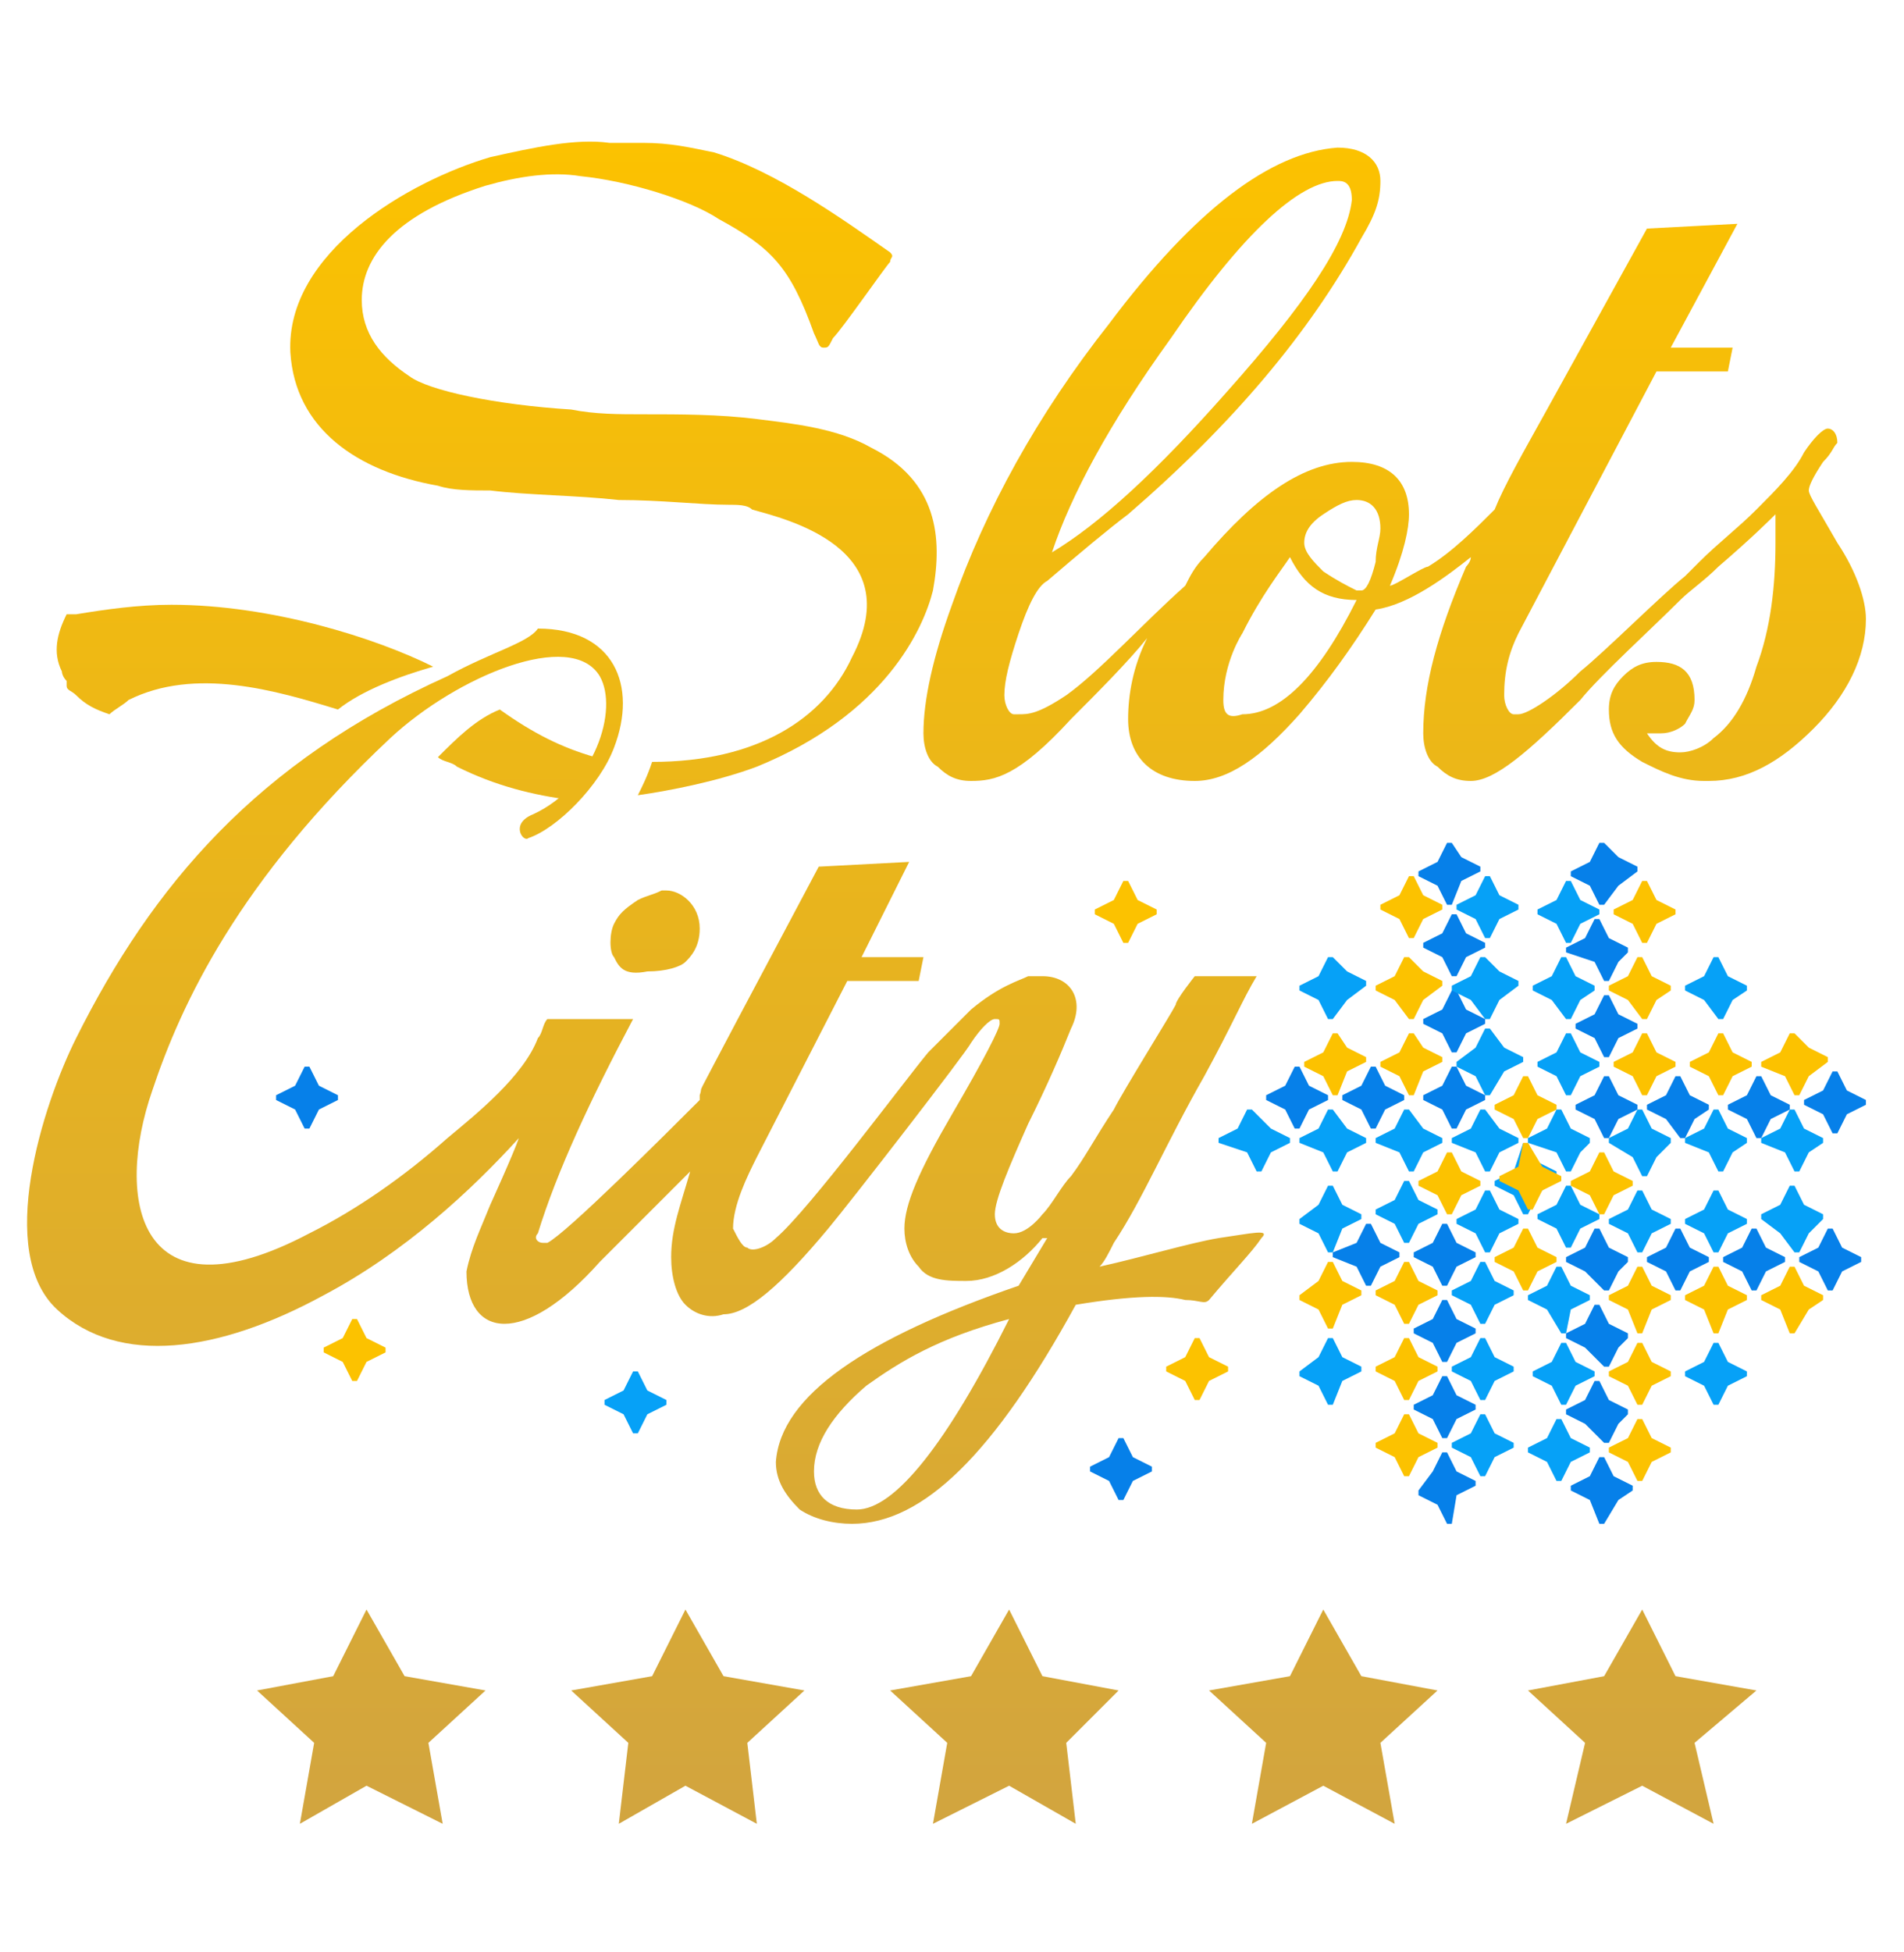 <svg viewBox="0 0 40 41" fill="none" xmlns="http://www.w3.org/2000/svg">
<path d="M9.2 15.9C9.3 16 9.5 16 9.6 16.1C10.4 16.5 11.2 16.7 12 16.8C12.2 16.6 12.4 16.2 12.5 15.9C11.8 15.7 11.2 15.4 10.5 14.9C10 15.1 9.6 15.5 9.2 15.9Z" fill="url(#paint0_linear_15_2)"/>
<path d="M10.3 3.3C8.6 3.8 6 5.3 6.1 7.4C6.2 9 7.5 9.9 9.2 10.2C9.5 10.3 9.9 10.3 10.3 10.3C11.1 10.4 12.1 10.4 13 10.5C13.9 10.5 14.7 10.6 15.3 10.6C15.5 10.6 15.7 10.6 15.8 10.7C16.5 10.9 19.1 11.5 17.9 13.8C17.3 15.1 15.9 16 13.7 16C13.6 16.3 13.5 16.5 13.4 16.7C14.1 16.6 15.1 16.4 15.9 16.1C18.6 15 19.4 13.2 19.6 12.4C19.8 11.3 19.7 10.1 18.3 9.4C17.6 9 16.7 8.9 15.9 8.8C15.1 8.7 14.3 8.7 13.5 8.7C13 8.7 12.5 8.7 12 8.6C10.4 8.5 9 8.2 8.6 7.9C8 7.5 7.6 7 7.6 6.3C7.6 5.4 8.3 4.5 10.2 3.9C10.9 3.7 11.6 3.6 12.2 3.7C13.2 3.8 14.5 4.2 15.1 4.6C16.2 5.2 16.6 5.6 17.1 7C17.2 7.2 17.2 7.3 17.3 7.3C17.4 7.3 17.4 7.3 17.5 7.1C17.7 6.9 18.6 5.6 18.7 5.5C18.7 5.4 18.8 5.4 18.7 5.3C17.7 4.6 16.3 3.6 15 3.2C14.5 3.1 14.1 3 13.5 3C13.3 3 13 3 12.8 3C12.1 2.9 11.2 3.1 10.3 3.3Z" fill="url(#paint1_linear_15_2)"/>
<path d="M13.7 35.2L12 35.5L13.2 36.6L13 38.3L14.4 37.5L15.9 38.3L15.7 36.6L16.9 35.5L15.2 35.2L14.4 33.8L13.7 35.2Z" fill="url(#paint2_linear_15_2)"/>
<path d="M7 35.2L5.4 35.5L6.6 36.6L6.3 38.3L7.7 37.5L9.3 38.3L9 36.6L10.2 35.5L8.5 35.2L7.7 33.8L7 35.2Z" fill="url(#paint3_linear_15_2)"/>
<path d="M20.4 35.2L18.7 35.5L19.9 36.6L19.6 38.3L21.2 37.5L22.6 38.3L22.4 36.6L23.5 35.5L21.9 35.2L21.2 33.8L20.4 35.2Z" fill="url(#paint4_linear_15_2)"/>
<path d="M27.1 35.2L25.4 35.5L26.6 36.6L26.3 38.3L27.8 37.5L29.3 38.3L29 36.6L30.2 35.5L28.6 35.2L27.8 33.8L27.1 35.2Z" fill="url(#paint5_linear_15_2)"/>
<path d="M33.7 35.2L32.1 35.5L33.3 36.6L32.9 38.3L34.5 37.5L36 38.3L35.6 36.6L36.9 35.5L35.2 35.2L34.5 33.8L33.7 35.2Z" fill="url(#paint6_linear_15_2)"/>
<path d="M25.7 14.7C25.7 13.9 26.1 13.3 26.1 13.3C26.5 12.5 26.9 12 27.1 11.7C27.4 12.3 27.8 12.6 28.5 12.6C27.7 14.2 26.9 15 26.1 15C25.8 15.1 25.7 15 25.7 14.7ZM27.8 12C27.6 11.8 27.4 11.6 27.4 11.4C27.4 11.2 27.5 11 27.8 10.8C28.1 10.6 28.3 10.5 28.5 10.5C28.8 10.5 29 10.7 29 11.1C29 11.3 28.9 11.5 28.9 11.8C28.8 12.2 28.7 12.4 28.6 12.4H28.5C28.3 12.3 28.1 12.2 27.8 12ZM24.6 7.1C26.1 4.9 27.3 3.8 28.1 3.8C28.2 3.8 28.4 3.8 28.4 4.2C28.3 5.1 27.4 6.4 25.8 8.2C24.3 9.9 23.1 11 22.1 11.6C22.5 10.4 23.3 8.9 24.6 7.1ZM23.3 6.8C21.8 8.7 20.7 10.7 20 12.7C19.6 13.8 19.4 14.7 19.4 15.4C19.4 15.7 19.5 16 19.7 16.1C19.9 16.3 20.1 16.4 20.4 16.4C20.9 16.4 21.4 16.3 22.5 15.1C23 14.6 23.7 13.9 24.1 13.4C23.8 14 23.7 14.6 23.7 15.1C23.7 15.9 24.2 16.4 25.1 16.4C25.8 16.4 26.5 15.9 27.3 15C27.9 14.3 28.4 13.6 28.9 12.8C29.6 12.7 30.4 12.1 30.9 11.7C30.9 11.8 30.8 11.9 30.8 11.9C30.2 13.3 29.9 14.4 29.9 15.4C29.9 15.7 30 16 30.2 16.1C30.4 16.3 30.6 16.4 30.9 16.4C31.4 16.4 32.1 15.8 33.2 14.7C33.6 14.2 34.7 13.2 35.3 12.6C35.5 12.4 35.8 12.2 36.1 11.9C36.8 11.3 37.2 10.9 37.3 10.8V11.4C37.3 12.3 37.2 13.2 36.9 14C36.7 14.7 36.4 15.2 36 15.5C35.8 15.7 35.5 15.8 35.3 15.8C35 15.8 34.8 15.7 34.6 15.4C34.7 15.4 34.8 15.4 34.9 15.4C35.1 15.4 35.3 15.3 35.4 15.2C35.5 15 35.6 14.9 35.6 14.7C35.6 14.1 35.3 13.9 34.8 13.9C34.5 13.9 34.3 14 34.1 14.2C33.9 14.4 33.8 14.6 33.8 14.9C33.8 15.4 34 15.7 34.5 16C34.9 16.2 35.3 16.4 35.8 16.4H35.9C36.7 16.4 37.4 16 38.1 15.3C38.8 14.6 39.2 13.8 39.2 13C39.2 12.6 39 12 38.6 11.4C38.2 10.7 38 10.4 38 10.3C38 10.2 38.1 10 38.3 9.7C38.5 9.5 38.5 9.4 38.6 9.3C38.6 9.1 38.5 9 38.4 9C38.3 9 38.1 9.2 37.9 9.5C37.7 9.9 37.3 10.3 36.9 10.7C36.5 11.1 36.1 11.4 35.7 11.8L35.6 11.9C35.5 12 35.4 12.1 35.4 12.1C34.9 12.5 33.7 13.7 33.2 14.1C32.7 14.6 32.1 15 31.9 15C31.9 15 31.9 15 31.8 15C31.7 15 31.6 14.8 31.6 14.6C31.6 14.1 31.7 13.7 31.9 13.3L34.8 7.8H36.3L36.4 7.3H35.1L36.5 4.7L34.6 4.8L32.5 8.6C32 9.5 31.6 10.2 31.4 10.7C31 11.1 30.5 11.6 30 11.9C29.9 11.9 29.3 12.3 29.2 12.3C29.5 11.6 29.6 11.1 29.6 10.8C29.6 10.1 29.2 9.7 28.4 9.7C27.4 9.7 26.4 10.4 25.3 11.7C25.1 11.9 25 12.1 24.9 12.3C24 13.1 23.1 14.1 22.4 14.6C21.8 15 21.6 15 21.4 15C21.4 15 21.4 15 21.3 15C21.2 15 21.1 14.8 21.1 14.6C21.1 14.3 21.2 13.9 21.4 13.3C21.6 12.7 21.8 12.3 22 12.2C22.7 11.6 23.3 11.1 23.7 10.8C25.9 8.9 27.5 7 28.6 5C28.9 4.5 29 4.2 29 3.8C29 3.4 28.7 3.1 28.1 3.1C26.7 3.2 25.1 4.4 23.3 6.8Z" fill="url(#paint7_linear_15_2)"/>
<path d="M13.4 18.9C13.1 19.1 13 19.2 12.9 19.4C12.8 19.6 12.8 20 12.9 20.1C13 20.3 13.1 20.5 13.6 20.4C14 20.4 14.3 20.3 14.4 20.2C14.5 20.1 14.7 19.9 14.7 19.5C14.7 19 14.3 18.7 14 18.7H13.9C13.7 18.8 13.6 18.8 13.4 18.9Z" fill="url(#paint8_linear_15_2)"/>
<path d="M17.1 30.9C17.1 30.3 17.5 29.7 18.2 29.1C18.9 28.6 19.7 28.1 21.2 27.7C19.9 30.3 18.8 31.7 18 31.7C17.4 31.7 17.1 31.4 17.1 30.9ZM9.4 14.2C5.4 16 3.2 18.6 1.6 21.8C0.9 23.2 -0.1 26.3 1.2 27.5C2.5 28.7 4.6 28.4 6.8 27.2C8.5 26.3 9.9 25 10.9 23.9C10.8 24.2 10.3 25.3 10.3 25.3C10.1 25.8 9.9 26.2 9.8 26.7C9.8 27.4 10.1 27.8 10.6 27.8C11.1 27.8 11.8 27.4 12.6 26.5C13.3 25.8 13.9 25.2 14.5 24.6C14.3 25.3 14.1 25.8 14.1 26.4C14.1 26.8 14.2 27.2 14.4 27.4C14.6 27.6 14.9 27.7 15.2 27.6C15.7 27.6 16.4 27 17.4 25.8C17.9 25.2 20.3 22.1 20.4 21.9C20.6 21.6 20.8 21.4 20.9 21.4C21 21.4 21 21.4 21 21.5C21 21.6 20.7 22.2 20 23.4C19.3 24.6 19 25.3 19 25.8C19 26.1 19.1 26.4 19.3 26.6C19.5 26.9 19.9 26.9 20.3 26.9C20.9 26.9 21.5 26.5 21.9 26H22L21.4 27C18.2 28.1 16.4 29.3 16.3 30.7C16.3 31.1 16.5 31.4 16.8 31.7C17.1 31.9 17.5 32 17.9 32C19.4 32 20.9 30.5 22.6 27.4C23.8 27.2 24.5 27.2 24.9 27.3C25.2 27.3 25.3 27.4 25.4 27.3C25.9 26.7 26.3 26.3 26.5 26C26.7 25.8 26.3 25.9 25.6 26C25 26.1 24 26.4 23.1 26.6C23.2 26.5 23.3 26.3 23.4 26.1C24 25.2 24.5 24 25.3 22.6C25.9 21.5 26.1 21 26.4 20.5C26.2 20.5 25.8 20.5 25.5 20.5C25.3 20.5 25.2 20.5 25.1 20.5C25.1 20.5 24.7 21 24.7 21.1C24.6 21.3 23.6 22.9 23.4 23.3C23 23.9 22.8 24.3 22.5 24.7C22.3 24.9 22.1 25.3 21.9 25.5C21.9 25.5 21.6 25.9 21.3 25.9C21.1 25.9 20.9 25.8 20.9 25.5C20.9 25.2 21.2 24.5 21.6 23.6C22 22.8 22.3 22.1 22.5 21.6C22.8 21 22.5 20.5 21.9 20.5C21.8 20.5 21.7 20.5 21.6 20.5C21.4 20.6 21 20.7 20.4 21.2C20.1 21.5 19.7 21.9 19.5 22.1C19 22.7 17 25.4 16.3 26C16.1 26.2 15.8 26.3 15.7 26.2C15.6 26.2 15.5 26 15.4 25.8C15.4 25.3 15.7 24.7 15.9 24.3L17.8 20.6H19.3L19.4 20.1H18.1L19.1 18.1L17.2 18.2L15.5 21.4C14.5 23.3 14.8 22.7 14.7 23V23.1C14 23.8 11.9 25.9 11.5 26.1H11.4C11.3 26.1 11.2 26 11.3 25.9C11.7 24.6 12.4 23.1 13.3 21.4H11.5C11.4 21.5 11.4 21.7 11.3 21.8C11 22.6 10 23.4 9.4 23.9C8.5 24.7 7.5 25.4 6.5 25.9C2.9 27.8 2.4 25.2 3.2 22.9C3.8 21.1 5 18.5 8.2 15.5C9.6 14.2 12 13.2 12.6 14.2C13 14.9 12.5 16.5 11.2 17.1C10.7 17.3 11 17.7 11.1 17.6C11.7 17.4 12.6 16.5 12.9 15.7C13.4 14.4 12.9 13.2 11.3 13.2C11.1 13.5 10.3 13.7 9.4 14.2Z" fill="url(#paint9_linear_15_2)"/>
<path d="M1.6 12.9C1.5 12.9 1.5 12.9 1.4 12.9C1.2 13.3 1.1 13.7 1.3 14.1C1.3 14.1 1.3 14.2 1.4 14.3C1.4 14.3 1.4 14.3 1.4 14.4C1.4 14.5 1.5 14.5 1.6 14.6C1.8 14.8 2 14.9 2.3 15C2.4 14.9 2.6 14.8 2.7 14.7C4.1 14 5.8 14.5 7.1 14.9C7.6 14.5 8.4 14.2 9.1 14C7.9 13.4 5.7 12.7 3.6 12.7C2.9 12.7 2.2 12.8 1.6 12.9Z" fill="url(#paint10_linear_15_2)"/>
<path d="M34.8 19.4L34.6 19.8H34.5L34.3 19.4L33.9 19.2V19.1L34.3 18.9L34.5 18.5H34.6L34.8 18.9L35.2 19.1V19.2L34.8 19.4Z" fill="#FCC200"/>
<path d="M34 18.6L33.7 19H33.6L33.4 18.6L33 18.4V18.3L33.4 18.1L33.6 17.7H33.7L34 18L34.4 18.2V18.3L34 18.6Z" fill="#0680E9"/>
<path d="M33.2 19.4L33 19.8H32.9L32.7 19.4L32.3 19.2V19.1L32.7 18.9L32.9 18.5H33L33.2 18.9L33.6 19.1V19.2L33.2 19.4Z" fill="#06A1F7"/>
<path d="M34.8 21L34.6 21.4H34.5L34.2 21L33.8 20.8V20.7L34.2 20.5L34.4 20.1H34.5L34.7 20.5L35.1 20.7V20.8L34.8 21Z" fill="#FCC200"/>
<path d="M34 20.2L33.8 20.6H33.7L33.5 20.2L32.9 20V19.9L33.3 19.7L33.5 19.3H33.6L33.8 19.7L34.2 19.9V20L34 20.2Z" fill="#0680E9"/>
<path d="M36.4 22.6L36.2 23H36.1L35.9 22.6L35.5 22.4V22.3L35.9 22.1L36.1 21.7H36.2L36.4 22.1L36.8 22.3V22.4L36.4 22.6Z" fill="#FCC200"/>
<path d="M38 22.6L37.8 23H37.7L37.5 22.6L37 22.4V22.3L37.4 22.1L37.6 21.7H37.7L38 22L38.4 22.2V22.3L38 22.6Z" fill="#FCC200"/>
<path d="M38.8 23.4L38.6 23.8H38.5L38.3 23.4L37.9 23.2V23.1L38.3 22.9L38.5 22.5H38.6L38.8 22.9L39.2 23.1V23.2L38.8 23.4Z" fill="#0680E9"/>
<path d="M38 24.2L37.8 24.6H37.7L37.5 24.2L37 24V23.9L37.4 23.7L37.6 23.3H37.7L37.9 23.7L38.3 23.9V24L38 24.2Z" fill="#06A1F7"/>
<path d="M37.2 23.5L37 23.9H36.9L36.7 23.5L36.3 23.3V23.2L36.7 23L36.9 22.6H37L37.2 23L37.6 23.2V23.3L37.2 23.5Z" fill="#0680E9"/>
<path d="M35.6 23.5L35.4 23.9H35.3L35 23.5L34.6 23.3V23.2L35 23L35.2 22.6H35.3L35.5 23L35.9 23.2V23.3L35.6 23.5Z" fill="#0680E9"/>
<path d="M34 23.5L33.8 23.9H33.7L33.5 23.5L33.1 23.3V23.2L33.5 23L33.7 22.6H33.8L34 23L34.4 23.2V23.3L34 23.5Z" fill="#0680E9"/>
<path d="M33.2 21L33 21.4H32.9L32.6 21L32.2 20.8V20.7L32.6 20.5L32.8 20.1H32.9L33.1 20.5L33.5 20.7V20.8L33.2 21Z" fill="#06A1F7"/>
<path d="M34.8 22.6L34.6 23H34.5L34.3 22.6L33.9 22.4V22.3L34.3 22.1L34.5 21.7H34.6L34.8 22.1L35.2 22.3V22.4L34.8 22.6Z" fill="#FCC200"/>
<path d="M36.4 21L36.2 21.4H36.1L35.8 21L35.4 20.8V20.7L35.8 20.5L36 20.1H36.1L36.3 20.5L36.7 20.7V20.8L36.4 21Z" fill="#06A1F7"/>
<path d="M34 21.8L33.8 22.2H33.7L33.5 21.8L33.1 21.6V21.5L33.5 21.3L33.7 20.9H33.8L34 21.3L34.4 21.5V21.6L34 21.8Z" fill="#0680E9"/>
<path d="M33.2 22.6L33 23H32.9L32.7 22.6L32.3 22.4V22.3L32.7 22.1L32.9 21.7H33L33.2 22.1L33.6 22.3V22.4L33.2 22.6Z" fill="#06A1F7"/>
<path d="M32.3 23.5L32.1 23.9H32L31.8 23.5L31.4 23.3V23.2L31.8 23L32 22.6H32.1L32.3 23L32.7 23.2V23.3L32.3 23.5Z" fill="#FCC200"/>
<path d="M33.9 25.1L33.7 25.5H33.6L33.4 25.1L33 24.9V24.8L33.4 24.6L33.6 24.2H33.7L33.9 24.6L34.3 24.8V24.9L33.9 25.1Z" fill="#FCC200"/>
<path d="M30.7 25.1L30.5 25.5H30.4L30.2 25.1L29.8 24.9V24.8L30.2 24.6L30.4 24.2H30.5L30.7 24.6L31.1 24.8V24.9L30.7 25.1Z" fill="#FCC200"/>
<path d="M32.3 26.7L32.1 27.1H32L31.8 26.7L31.4 26.5V26.4L31.8 26.2L32 25.8H32.1L32.3 26.2L32.7 26.4V26.5L32.3 26.7Z" fill="#FCC200"/>
<path d="M33.2 24.2L33 24.6H32.9L32.7 24.2L32.1 24V23.9L32.5 23.7L32.7 23.3H32.8L33 23.7L33.4 23.9V24L33.2 24.2Z" fill="#06A1F7"/>
<path d="M32.3 25.1L32.1 25.5H32L31.8 25.1L31.4 24.9V24.8L31.8 24.6L32 24H32.1L32.3 24.4L32.7 24.6V24.7L32.3 25.1Z" fill="#06A1F7"/>
<path d="M31.5 25.9L31.3 26.3H31.2L31 25.9L30.6 25.7V25.6L31 25.4L31.2 25H31.3L31.5 25.4L31.9 25.6V25.7L31.5 25.9Z" fill="#06A1F7"/>
<path d="M34.8 24.3L34.6 24.7H34.5L34.3 24.3L33.8 24V23.9L34.2 23.7L34.4 23.3H34.5L34.7 23.7L35.1 23.9V24L34.8 24.3Z" fill="#06A1F7"/>
<path d="M36.4 24.2L36.2 24.6H36.1L35.9 24.2L35.4 24V23.9L35.8 23.7L36 23.3H36.1L36.3 23.7L36.7 23.9V24L36.4 24.2Z" fill="#06A1F7"/>
<path d="M29.3 30.1L29.5 29.7H29.6L29.8 30.1L30.2 30.3V30.4L29.8 30.6L29.6 31H29.5L29.3 30.6L28.9 30.4V30.3L29.3 30.1Z" fill="#FCC200"/>
<path d="M30.1 30.9L30.3 30.5H30.4L30.6 30.9L31 31.1V31.2L30.6 31.4L30.5 32H30.4L30.2 31.6L29.8 31.4V31.3L30.1 30.9Z" fill="#0680E9"/>
<path d="M30.9 30.1L31.1 29.7H31.2L31.4 30.1L31.8 30.3V30.4L31.4 30.6L31.2 31H31.1L30.9 30.6L30.5 30.4V30.3L30.9 30.1Z" fill="#06A1F7"/>
<path d="M29.3 28.5L29.5 28.1H29.6L29.8 28.5L30.2 28.7V28.8L29.8 29L29.6 29.4H29.5L29.3 29L28.9 28.8V28.7L29.3 28.5Z" fill="#FCC200"/>
<path d="M30.1 29.3L30.3 28.9H30.4L30.6 29.3L31 29.5V29.6L30.6 29.8L30.4 30.2H30.3L30.1 29.8L29.7 29.6V29.5L30.1 29.3Z" fill="#0680E9"/>
<path d="M27.7 26.9L27.9 26.5H28L28.2 26.9L28.6 27.1V27.2L28.2 27.4L28 27.9H27.9L27.7 27.5L27.3 27.3V27.2L27.7 26.9Z" fill="#FCC200"/>
<path d="M24.9 28.5L25.1 28.1H25.2L25.4 28.5L25.8 28.7V28.8L25.4 29L25.2 29.4H25.1L24.9 29L24.5 28.8V28.7L24.9 28.5Z" fill="#FCC200"/>
<path d="M7.2 28.1L7.4 27.7H7.5L7.7 28.1L8.1 28.3V28.4L7.7 28.6L7.5 29H7.4L7.2 28.6L6.8 28.4V28.3L7.2 28.1Z" fill="#FCC200"/>
<path d="M23.3 30.6L23.5 30.2H23.6L23.8 30.6L24.2 30.8V30.9L23.8 31.1L23.6 31.5H23.5L23.3 31.1L22.9 30.9V30.8L23.3 30.6C23.3 30.6 23.2 30.6 23.3 30.6Z" fill="#0680E9"/>
<path d="M13.1 29.2L13.3 28.8H13.4L13.6 29.2L14 29.4V29.5L13.6 29.7L13.4 30.1H13.3L13.1 29.7L12.7 29.5V29.4L13.1 29.2Z" fill="#06A1F7"/>
<path d="M28.5 26.1L28.7 25.7H28.8L29 26.1L29.4 26.3V26.4L29 26.6L28.8 27H28.7L28.5 26.6L28 26.4V26.3L28.5 26.1Z" fill="#0680E9"/>
<path d="M30.1 26.1L30.3 25.7H30.4L30.6 26.1L31 26.3V26.4L30.6 26.6L30.4 27H30.3L30.1 26.6L29.7 26.4V26.3L30.1 26.1Z" fill="#0680E9"/>
<path d="M30.9 28.5L31.1 28.1H31.2L31.4 28.5L31.8 28.7V28.8L31.4 29L31.2 29.4H31.1L30.9 29L30.5 28.8V28.7L30.9 28.5Z" fill="#06A1F7"/>
<path d="M29.3 26.9L29.5 26.5H29.6L29.8 26.9L30.2 27.1V27.2L29.8 27.4L29.6 27.8H29.5L29.3 27.4L28.9 27.2V27.1L29.3 26.9Z" fill="#FCC200"/>
<path d="M27.7 28.5L27.9 28.1H28L28.2 28.5L28.6 28.7V28.8L28.2 29L28 29.5H27.9L27.7 29.1L27.3 28.9V28.8L27.7 28.5Z" fill="#06A1F7"/>
<path d="M30.1 27.7L30.3 27.3H30.4L30.6 27.7L31 27.9V28L30.6 28.2L30.4 28.6H30.3L30.1 28.2L29.7 28V27.9L30.1 27.7Z" fill="#0680E9"/>
<path d="M30.9 26.9L31.1 26.5H31.2L31.4 26.9L31.8 27.1V27.2L31.4 27.4L31.2 27.8H31.1L30.9 27.4L30.5 27.2V27.1L30.9 26.9Z" fill="#06A1F7"/>
<path d="M29.3 25.2L29.5 24.8H29.6L29.8 25.2L30.2 25.4V25.5L29.8 25.7L29.6 26.1H29.5L29.3 25.7L28.9 25.5V25.4L29.3 25.2Z" fill="#06A1F7"/>
<path d="M27.7 25.3L27.9 24.9H28L28.2 25.3L28.6 25.5V25.6L28.2 25.8L28 26.3H27.9L27.7 25.9L27.3 25.7V25.6L27.7 25.3Z" fill="#06A1F7"/>
<path d="M23.9 18.9L24.3 19.1V19.2L23.9 19.4L23.7 19.8H23.6L23.4 19.4L23 19.2V19.1L23.4 18.9L23.6 18.5H23.7L23.9 18.9C23.8 18.9 23.8 18.9 23.9 18.9Z" fill="#FCC200"/>
<path d="M6.7 22.8L7.1 23V23.1L6.7 23.3L6.5 23.7H6.4L6.2 23.3L5.8 23.1V23L6.2 22.8L6.4 22.4H6.5L6.7 22.8Z" fill="#0680E9"/>
<path d="M26.7 23.7L27.1 23.9V24L26.7 24.2L26.5 24.6H26.4L26.2 24.2L25.6 24V23.9L26 23.7L26.2 23.3H26.3L26.7 23.7C26.7 23.6 26.7 23.6 26.7 23.7Z" fill="#06A1F7"/>
<path d="M28.3 22L28.7 22.2V22.3L28.3 22.5L28.1 23H28L27.8 22.6L27.4 22.4V22.3L27.8 22.1L28 21.7H28.1L28.3 22Z" fill="#FCC200"/>
<path d="M27.5 22.8L27.9 23V23.1L27.5 23.3L27.3 23.7H27.2L27 23.3L26.6 23.1V23L27 22.8L27.2 22.4H27.3L27.5 22.8Z" fill="#0680E9"/>
<path d="M29.9 20.4L30.3 20.6V20.7L29.9 21L29.7 21.4H29.6L29.3 21L28.9 20.8V20.7L29.3 20.5L29.5 20.1H29.6L29.9 20.4Z" fill="#FCC200"/>
<path d="M29.9 18.8L30.3 19V19.1L29.9 19.3L29.7 19.7H29.6L29.4 19.3L29 19.1V19L29.4 18.8L29.6 18.4H29.7L29.9 18.8Z" fill="#FCC200"/>
<path d="M30.7 18L31.1 18.2V18.3L30.7 18.5L30.5 19H30.4L30.2 18.6L29.8 18.4V18.3L30.2 18.1L30.4 17.7H30.5L30.7 18Z" fill="#0680E9"/>
<path d="M31.5 18.8L31.9 19V19.1L31.5 19.3L31.3 19.7H31.2L31 19.3L30.6 19.1V19L31 18.8L31.2 18.4H31.3L31.5 18.8Z" fill="#06A1F7"/>
<path d="M30.8 19.6L31.2 19.8V19.9L30.8 20.1L30.6 20.5H30.5L30.3 20.1L29.9 19.9V19.8L30.3 19.6L30.5 19.2H30.6L30.8 19.6C30.7 19.6 30.7 19.6 30.8 19.6Z" fill="#0680E9"/>
<path d="M30.8 21.2L31.2 21.4V21.5L30.8 21.7L30.6 22.1H30.5L30.3 21.7L29.9 21.5V21.4L30.3 21.2L30.5 20.8H30.6L30.8 21.2C30.7 21.2 30.7 21.2 30.8 21.2Z" fill="#0680E9"/>
<path d="M30.8 22.8L31.2 23V23.1L30.8 23.3L30.6 23.7H30.5L30.3 23.3L29.9 23.1V23L30.3 22.8L30.5 22.4H30.6L30.8 22.8C30.7 22.8 30.7 22.8 30.8 22.8Z" fill="#0680E9"/>
<path d="M28.3 23.7L28.7 23.9V24L28.3 24.2L28.1 24.6H28L27.8 24.2L27.3 24V23.9L27.7 23.7L27.9 23.3H28L28.3 23.7C28.3 23.6 28.3 23.6 28.3 23.7Z" fill="#06A1F7"/>
<path d="M29.9 22L30.3 22.2V22.3L29.9 22.5L29.7 23H29.6L29.4 22.6L29 22.4V22.3L29.4 22.1L29.6 21.7H29.7L29.9 22Z" fill="#FCC200"/>
<path d="M28.3 20.4L28.7 20.6V20.7L28.3 21L28 21.4H27.9L27.7 21L27.3 20.8V20.7L27.7 20.5L27.9 20.1H28L28.3 20.4Z" fill="#06A1F7"/>
<path d="M29.1 22.8L29.5 23V23.1L29.1 23.3L28.9 23.7H28.8L28.6 23.3L28.2 23.1V23L28.6 22.8L28.8 22.4H28.9L29.1 22.8Z" fill="#0680E9"/>
<path d="M29.9 23.7L30.3 23.9V24L29.9 24.2L29.7 24.6H29.6L29.4 24.2L28.9 24V23.9L29.3 23.7L29.5 23.3H29.6L29.9 23.7C29.9 23.6 29.9 23.6 29.9 23.7Z" fill="#06A1F7"/>
<path d="M31.5 23.7L31.9 23.9V24L31.5 24.2L31.3 24.6H31.2L31 24.2L30.5 24V23.9L30.9 23.7L31.1 23.3H31.2L31.5 23.7C31.5 23.6 31.5 23.6 31.5 23.7Z" fill="#06A1F7"/>
<path d="M32.4 24.5L32.8 24.7V24.8L32.4 25L32.2 25.4H32.1L31.9 25L31.5 24.8V24.7L31.9 24.5L32 24H32.1L32.4 24.5C32.3 24.5 32.3 24.5 32.4 24.5Z" fill="#FCC200"/>
<path d="M33.2 25.3L33.6 25.5V25.6L33.2 25.8L33 26.2H32.9L32.7 25.8L32.3 25.6V25.5L32.7 25.3L32.9 24.9H33L33.2 25.3Z" fill="#06A1F7"/>
<path d="M31.6 22L32 22.2V22.3L31.6 22.5L31.3 23H31.2L31 22.6L30.6 22.4V22.3L31 22L31.2 21.6H31.3L31.6 22Z" fill="#06A1F7"/>
<path d="M31.5 20.4L31.9 20.6V20.7L31.5 21L31.3 21.4H31.2L30.9 21L30.5 20.8V20.7L30.9 20.5L31.1 20.1H31.2L31.5 20.4Z" fill="#06A1F7"/>
<path d="M37.4 27.5L37 27.3V27.2L37.4 27L37.6 26.6H37.7L37.9 27L38.3 27.2V27.3L38 27.5L37.7 28H37.6L37.4 27.5Z" fill="#FCC200"/>
<path d="M38.2 26.7L37.8 26.5V26.4L38.2 26.2L38.4 25.8H38.5L38.7 26.2L39.1 26.4V26.5L38.7 26.7L38.5 27.1H38.4L38.2 26.7Z" fill="#0680E9"/>
<path d="M37.4 25.9L37 25.6V25.5L37.4 25.3L37.6 24.9H37.7L37.9 25.3L38.3 25.5V25.6L38 25.9L37.8 26.3H37.7L37.4 25.9Z" fill="#06A1F7"/>
<path d="M35.8 27.5L35.4 27.3V27.2L35.8 27L36 26.6H36.1L36.3 27L36.7 27.2V27.3L36.3 27.5L36.1 28H36L35.8 27.5Z" fill="#FCC200"/>
<path d="M36.6 26.7L36.2 26.5V26.4L36.6 26.2L36.8 25.8H36.9L37.1 26.2L37.5 26.4V26.5L37.1 26.7L36.9 27.1H36.8L36.6 26.7Z" fill="#0680E9"/>
<path d="M34.2 29.1L33.8 28.9V28.8L34.2 28.6L34.4 28.2H34.5L34.7 28.6L35.1 28.8V28.9L34.7 29.1L34.5 29.5H34.4L34.2 29.1Z" fill="#FCC200"/>
<path d="M34.2 30.7L33.8 30.5V30.4L34.2 30.2L34.4 29.8H34.5L34.7 30.2L35.1 30.4V30.5L34.7 30.7L34.5 31.1H34.4L34.2 30.7C34.2 30.7 34.2 30.8 34.2 30.7Z" fill="#FCC200"/>
<path d="M33.4 31.5L33 31.3V31.2L33.4 31L33.6 30.6H33.7L33.9 31L34.3 31.2V31.3L34 31.5L33.7 32H33.6L33.4 31.5Z" fill="#0680E9"/>
<path d="M32.5 30.7L32.1 30.5V30.4L32.5 30.2L32.7 29.8H32.8L33 30.2L33.4 30.4V30.5L33 30.7L32.8 31.1H32.7L32.5 30.7C32.5 30.7 32.5 30.8 32.5 30.7Z" fill="#06A1F7"/>
<path d="M33.3 29.9L32.9 29.7V29.6L33.3 29.4L33.5 29H33.6L33.8 29.4L34.2 29.6V29.7L34 29.9L33.8 30.3H33.7L33.3 29.9C33.4 29.9 33.4 29.9 33.3 29.9Z" fill="#0680E9"/>
<path d="M33.3 28.3L32.9 28.1V28L33.3 27.8L33.5 27.4H33.6L33.8 27.8L34.2 28V28.1L34 28.3L33.8 28.7H33.7L33.3 28.3C33.4 28.3 33.4 28.3 33.3 28.3Z" fill="#0680E9"/>
<path d="M33.3 26.7L32.9 26.5V26.4L33.3 26.2L33.5 25.8H33.6L33.8 26.2L34.2 26.4V26.5L34 26.7L33.8 27.1H33.7L33.3 26.7C33.4 26.7 33.4 26.7 33.3 26.7Z" fill="#0680E9"/>
<path d="M35.8 25.9L35.4 25.7V25.6L35.8 25.4L36 25H36.1L36.3 25.4L36.7 25.6V25.7L36.3 25.9L36.1 26.3H36L35.8 25.9Z" fill="#06A1F7"/>
<path d="M34.2 27.5L33.8 27.3V27.2L34.2 27L34.4 26.6H34.5L34.7 27L35.1 27.2V27.3L34.7 27.5L34.5 28H34.4L34.2 27.5Z" fill="#FCC200"/>
<path d="M35.8 29.1L35.4 28.9V28.8L35.8 28.6L36 28.2H36.1L36.3 28.6L36.7 28.8V28.9L36.3 29.1L36.1 29.5H36L35.8 29.1Z" fill="#06A1F7"/>
<path d="M35 26.7L34.6 26.5V26.4L35 26.2L35.2 25.8H35.3L35.5 26.2L35.9 26.4V26.5L35.5 26.7L35.3 27.1H35.2L35 26.7Z" fill="#0680E9"/>
<path d="M34.2 25.9L33.8 25.7V25.6L34.2 25.4L34.4 25H34.5L34.7 25.4L35.1 25.6V25.7L34.7 25.9L34.5 26.3H34.4L34.2 25.9Z" fill="#06A1F7"/>
<path d="M32.5 27.5L32.1 27.3V27.2L32.5 27L32.7 26.6H32.8L33 27L33.4 27.2V27.3L33 27.5L32.9 28H32.8L32.5 27.5Z" fill="#06A1F7"/>
<path d="M32.6 29.1L32.2 28.9V28.8L32.6 28.6L32.8 28.2H32.9L33.1 28.6L33.5 28.8V28.9L33.1 29.1L32.9 29.5H32.8L32.6 29.1C32.6 29.1 32.6 29.2 32.6 29.1Z" fill="#06A1F7"/>
<defs>
<linearGradient id="paint0_linear_15_2" x1="10.852" y1="38.21" x2="10.852" y2="2.802" gradientUnits="userSpaceOnUse">
<stop stop-color="#D1A440"/>
<stop offset="1" stop-color="#FCC200"/>
</linearGradient>
<linearGradient id="paint1_linear_15_2" x1="12.871" y1="38.21" x2="12.871" y2="2.802" gradientUnits="userSpaceOnUse">
<stop stop-color="#D1A440"/>
<stop offset="1" stop-color="#FCC200"/>
</linearGradient>
<linearGradient id="paint2_linear_15_2" x1="14.453" y1="38.831" x2="14.453" y2="3.422" gradientUnits="userSpaceOnUse">
<stop stop-color="#D1A440"/>
<stop offset="1" stop-color="#FCC200"/>
</linearGradient>
<linearGradient id="paint3_linear_15_2" x1="7.777" y1="38.831" x2="7.777" y2="3.422" gradientUnits="userSpaceOnUse">
<stop stop-color="#D1A440"/>
<stop offset="1" stop-color="#FCC200"/>
</linearGradient>
<linearGradient id="paint4_linear_15_2" x1="21.13" y1="38.831" x2="21.13" y2="3.422" gradientUnits="userSpaceOnUse">
<stop stop-color="#D1A440"/>
<stop offset="1" stop-color="#FCC200"/>
</linearGradient>
<linearGradient id="paint5_linear_15_2" x1="27.806" y1="38.831" x2="27.806" y2="3.422" gradientUnits="userSpaceOnUse">
<stop stop-color="#D1A440"/>
<stop offset="1" stop-color="#FCC200"/>
</linearGradient>
<linearGradient id="paint6_linear_15_2" x1="34.483" y1="38.831" x2="34.483" y2="3.422" gradientUnits="userSpaceOnUse">
<stop stop-color="#D1A440"/>
<stop offset="1" stop-color="#FCC200"/>
</linearGradient>
<linearGradient id="paint7_linear_15_2" x1="29.283" y1="38.21" x2="29.283" y2="2.802" gradientUnits="userSpaceOnUse">
<stop stop-color="#D1A440"/>
<stop offset="1" stop-color="#FCC200"/>
</linearGradient>
<linearGradient id="paint8_linear_15_2" x1="13.773" y1="38.21" x2="13.773" y2="2.802" gradientUnits="userSpaceOnUse">
<stop stop-color="#D1A440"/>
<stop offset="1" stop-color="#FCC200"/>
</linearGradient>
<linearGradient id="paint9_linear_15_2" x1="13.617" y1="38.21" x2="13.617" y2="2.802" gradientUnits="userSpaceOnUse">
<stop stop-color="#D1A440"/>
<stop offset="1" stop-color="#FCC200"/>
</linearGradient>
<linearGradient id="paint10_linear_15_2" x1="5.108" y1="38.21" x2="5.108" y2="2.802" gradientUnits="userSpaceOnUse">
<stop stop-color="#D1A440"/>
<stop offset="1" stop-color="#FCC200"/>
</linearGradient>
</defs>
</svg>
